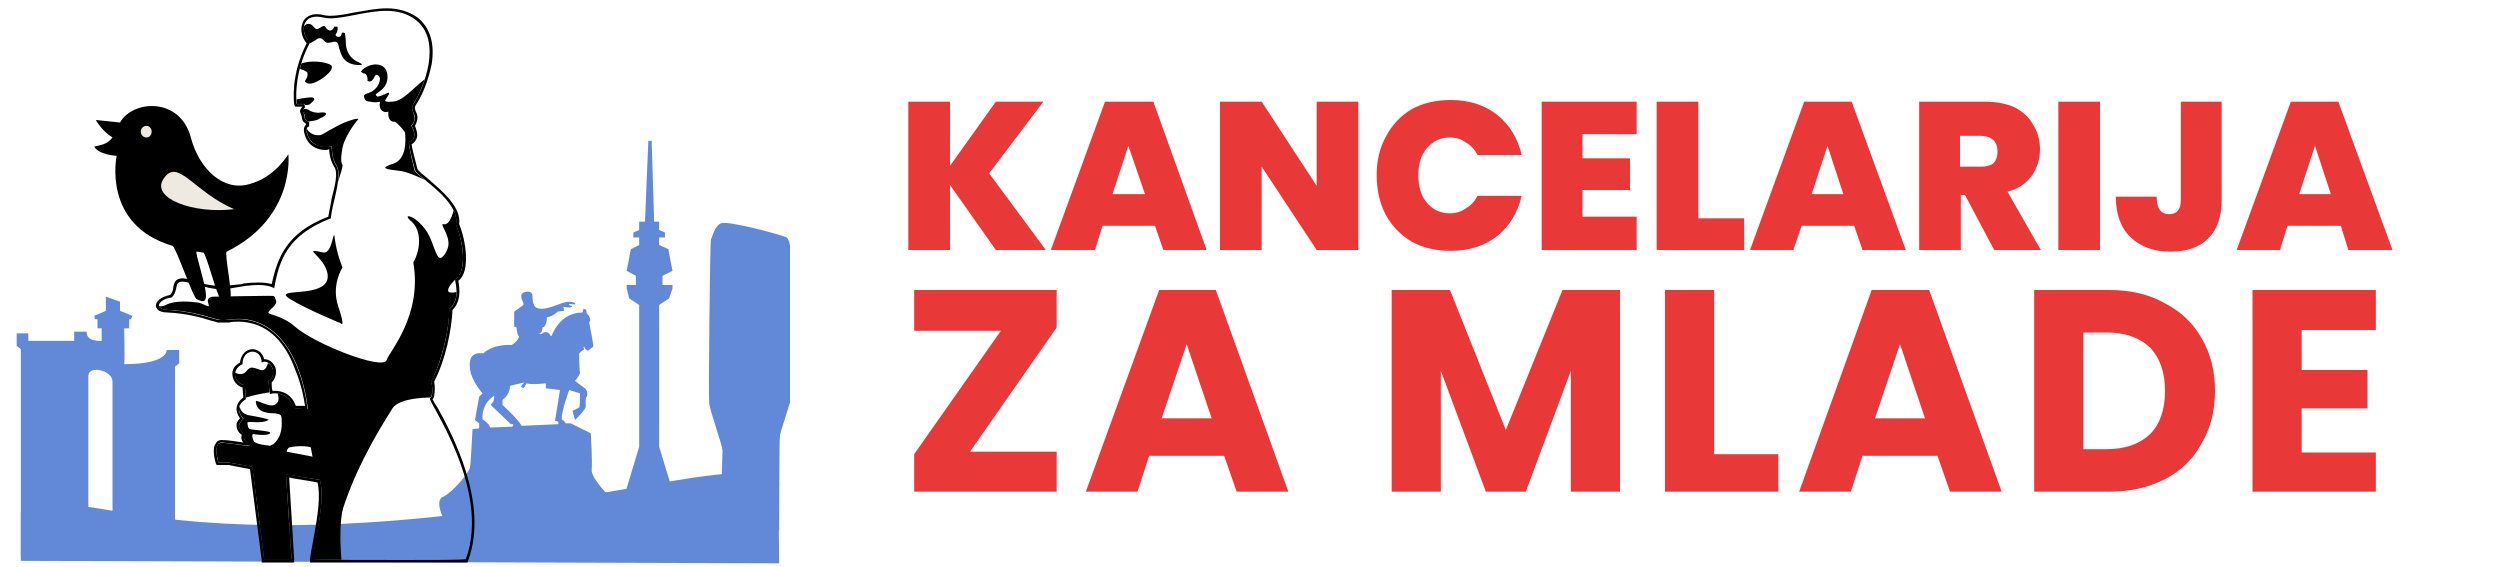 <svg version="1.2" xmlns="http://www.w3.org/2000/svg" viewBox="0 0 300 68" width="300" height="68">
	<title>image</title>
	<defs>
		<clipPath clipPathUnits="userSpaceOnUse" id="cp1">
			<path d="m37.2 5.14c-1.18-1.11-1.14-3.59 1.57-3 2.71 0.59 7.88-2.29 11.12 0.26 3.23 2.55 0.96 8.09-0.27 10.07-0.38 0.62 0.14 1.27 0.14 1.66 0 0.51-0.4 0.95-0.4 0.95 0 0 0.95 1.51-0.26 1.97-0.19 0.07 0.65 3.4 0.65 3.4 0.4 0.89 5.58 3.68 4.97 6.54 0.87 1.93 1.39 5.75-0.13 6.54 0.21 1.17 0.47 2.53-0.65 3.53-0.05 2.25-0.77 5.99-2.22 8.76 0.21 0.31 0.23 1.75-0.13 1.96-0.37 0.21 7.38 10.82 4.31 19.36-1.38 0.05-17.39 0.03-18.35 0 0.2-2.56 1.54-7 0.83-9.55-1.01-0.16-4.06-0.65-4.06-0.65l0.66 10.2h-3.27l-1.44-11.12-2.88-0.52h-1.17c0 0-0.76-2.39 0.39-2.36 1.14 0.04 3.14 0.4 3.27 0.4 0.28-0.24-0.94-0.59-0.53-1.44-0.89-0.62-0.83-1.25-0.13-1.83-0.7-0.82-0.81-1.7 0.26-2.36 0.06-0.34-0.1-1.57-0.13-1.7-1.15-0.16-1.79-1.84-0.26-2.48 0.04-1.85 2.18-2.02 2.36-0.26 1.35-0.23 1.8 1.7 0.78 2.22 0 0.29 0.13 1.57 0.13 1.57 0 0 2.19-0.56 2.88 1.7 0.95 0.11 1.7 0.13 1.7 0.13 0 0-0.79-9.59-7.19-10.73-1.68-0.29-2.65 0.21-3.53 0-0.89-0.2-3.27-1.09-6.15-1.17-1.68-0.05-1.07-1.28 0.52-1.44 1.18-1.23-0.26-2.56 2.62-1.7 2.87 0.86 3.66 0.65 6.27 0.26 2.62-0.39 3.4 0.26 3.4 0.26 0.64-3.38 1.66-6.41 6.81-8.37 0.21-2.14 1.51-5.16 0.65-6.41-0.55-0.78-0.52-2.22-0.52-2.22 0 0-2.44 0.62-3.01-1.7-0.18-0.71 0.26-0.65 0.26-0.65v-0.66c0 0-0.62 0-0.52-0.78-0.1-0.17-0.39-0.51 0-0.79 0.14-0.1 0-0.52 0-0.52h-0.92c0 0-0.52-3.43 1.57-7.33z"/>
		</clipPath>
	</defs>
	<style>
		.s0 { fill: #6289d8 } 
		.s1 { fill: #000000 } 
		.s2 { fill: #eee9e1 } 
		.s3 { fill: #e93838 } 
	</style>
	<g id="Layer 1">
		<g id="&lt;Group&gt;">
			<path id="&lt;Compound Path&gt;" fill-rule="evenodd" class="s0" d="m74.1 61.5l-20.9 0.7c0 0-1.1-2.2 0-2.6 1.1-0.5 3.1-2.9 3.2-3.5 0.1-0.5 0.3-4.6 0.3-4.6l0.8-0.1v-0.6l-0.5-0.4 0.5-2.8 0.4-0.4c0 0-1-1.1-1.4-2.4-0.3-1.4-0.2-2.6 1.5-2.4 1.3-1.2 3.4-1 3.4-1 0 0 0.7-0.4 0.9-1-0.3-0.3-0.3-1.1-0.3-1.1l-0.3-0.1v-1.8l1.1-0.8v-0.3c0 0-0.4-0.6-0.2-1 0.3-0.4 1.3-0.5 1.3 0.2 0 0.7 0.1 0.9 0.1 0.9 0 0 0.1 0.1 0.1 0.2 0 0.2 0.4 0.6 1.4 0.4 1.1-0.2 2-0.8 2.9-0.8 0.6 0.1 0.7 0.2 0.6 0.3 0 0.1-0.7-0.1-0.7 0-0.1 0.1 0.2 0.2 0.3 0.2 0.1 0 0.1 0.2-0.3 0.2-0.4 0-0.7-0.1-0.7-0.1l0.1 0.5-0.8 0.1c0 0-0.4 0.5-1.3 0.7 0.1 0.5-0.2 1.2-0.5 1.2 0 0.3-0.1 0.6-0.3 0.7-0.2 0 0 0.1 0 0.1 0 0 0.2 0 0.3-0.1 0.3-0.3 0.8-0.1 0.9 0.2 0 0.1 0.2 0.1 0.2 0.1 0 0 0.9-2.8 3.7-2.8 0.1-0.4 0.1-0.5 0.3-0.4 0.2 0 0.2 0.5 0.2 0.5 0 0 0.7 0.6 0.3 1.1 0.2 1 0.5 2.6 0.5 2.8 0 0.2-0.2 0.2-0.3 0.3-0.1 0.1-0.4 0.4-0.5 0.2-0.2-0.1-0.3-0.4-0.3-0.4l-0.1 0.1c0 0 0.2 0.2 0 0.3-0.2 0.1-0.5 0.4-0.5 0.4 0 0 0 2 0.1 2.3 0 0.3-0.6 1-0.6 1 0 0 0.9 0.7 1.2 0.9 0.2 0.2 0.4 0.6 0.2 1-0.2 0.1-0.1 1.1-0.1 1.1 0 0.5-1.3 1.7-1.3 1.7l-0.3-1.1c0 0 0.6-0.3 0.8-0.4 0.1-0.1 0.1-1.7 0.1-1.7l-1.3-0.4c0 0-0.9 2.4-0.9 3.5q0.3 0.2 0.5 0.5h0.6l2.4 1.2c0 0 0.2 3.4 0.1 4.4-0.1 1 2.5 3.6 2.5 3.6zm-13.8-12.9c0 0 1.8 1.6 2.3 2.5l4.4-0.2v-0.3l-0.4-0.1 0.6-3.7-1.7-0.2v-0.6c0 0-1.7 0.2-2.3 0-0.1 0.2-0.4 0.6-0.4 0.6l-0.3-0.2 0.4-0.5-1.7 0.4c0 0 0.1 0.9-0.9 1.7 0 0.3 0 0.6 0 0.6zm-1.5 2.7l2.7-0.1 0.1-0.3h-0.3c0 0-2.1-2-2.3-2.2-0.2-0.1 0.1-0.4 0.2-0.5 0.1-0.2 0.1-0.7 0.1-0.7 0 0-1.5 0.8-1.4 2.8 0.6 0.4 0.9 0.8 0.9 1z"/>
			<path id="&lt;Compound Path&gt;" class="s0" d="m86.4 63.5c0 0 0.3-8.7 0.3-9.4 0-0.7-1.6-5-1.6-5.8-0.1-0.8 0.1-18.9 0.2-19.5 0.2-0.5 0.5-1.7 1.2-2 0.8-0.4 7.7 1.5 7.9 1.7 0.3 0.2 0.4 1 0.4 1 0 0 0 18.3 0 18.8-0.1 0.4-1.1 3.4-1.2 3.9-0.1 0.5-0.1 11.4-0.1 11.4z"/>
			<path id="&lt;Path&gt;" class="s0" d="m79.1 53.6v-17l1.2-0.8 0.4-1.2v-0.4h-1.2v-1.1l1.2-0.6-0.5-2.6-1.1-0.5v-0.9h0.7v-0.6l-0.7-0.3v-1h-0.6l-0.3-9.7h-0.4l-0.4 9.7h-0.7v1l-0.7 0.3v0.6h0.7v0.9l-1 0.5-0.5 2.6 1.1 0.6v1.1h-1.1v0.4l0.3 1.2 1.2 0.8v17c0 0-3.1 10.2-3 10.3 0 0.2 0.7 0 0.7 0l2.4-5.4h1 0.2 1l2.4 5.4c0 0 0.7 0.2 0.8 0 0-0.1-3.1-10.3-3.1-10.3z"/>
			<path id="&lt;Path&gt;" class="s0" d="m20 42c0 0 0.2 1.7-5.1 1.7 0.1-0.5 0-4.3 0-4.3h0.6v-1.1h0.2l0.2-0.4-1.5-0.6v-1.1l-1.7-0.6v1.7l-1.4 0.6 0.1 0.4h0.3v1.1h0.5q0 0 0 1.5c-2 0.1-1.8-1.1-1.8-1.1h-1.5v1.1h-5.5v-0.9h-1.4v1.5l0.5 0.4v25l8.1 0.3v-20.2c0 0 0-0.7 0-1.9 0-1.3 2.9-0.7 2.9 0.7v1.2 19.6l7.5-0.2v-22.4l0.5-0.4v-1.6z"/>
			<path id="&lt;Compound Path&gt;" class="s0" d="m21.4 62.4c30.3 3.1 61.7-6.5 67.9-5.5 2.2 0.4 2.9 0.7 4.2 1.1-0.1 2 0 9.6 0 9.6l-91-0.3c0 0 0-4.9 0-5.8 4.7-2.2 9.1-0.1 18.9 0.9z"/>
		</g>
		<g id="&lt;Group&gt;">
			<path id="Vrabac" class="s1" d="m14.4 14.7l-2.9-0.3c0 0 0.7 1.3 2 2.1-0.7 0.9-1.5 0.9-2.2 1.1 0.6 1 2.7 1.1 2.7 1.1 0 0-1.8 8.3 6.7 10.8 0.4 0.1 2.5 6.3 2.9 6.4 0.3 0.1 1 0.6 1.1-0.2 0.2-1-1.4-5.6-1.1-5.5 0.4 0 0.4 0.1 0.8 0.1 0.3 0 1.7 5.4 2 5.4 0.1 0 1.1 0 1.2 0 0.4 0-0.7-5.4-0.4-5.5 8.3-4.1 7.4-11.7 7.4-11.7 0 0-1.6 2.8-4.7 3.6-3.1 0.9-6-1.8-7-5.6-1.3-4.9-7-4.5-8.5-1.8z"/>
			<path id="&lt;Compound Path&gt;" class="s2" d="m28.1 25.1c-4.9-2.1-6.8-6.3-8.5-3.6-1.5 2.3 3.6 4.2 8.5 3.6z"/>
			<path id="&lt;Compound Path&gt;" class="s2" d="m17.6 16.5c-0.4 0-0.7-0.3-0.7-0.7 0-0.4 0.3-0.7 0.7-0.7 0.3 0 0.6 0.3 0.6 0.7 0 0.4-0.3 0.7-0.6 0.7z"/>
		</g>
		<g id="Pobednik 1 ">
			<g id="Pobednik" clip-path="url(#cp1)">
				<g id="&lt;Group&gt;">
					<path id="&lt;Path&gt;" class="s1" d="m29 47.9c1.4-0.6 3.9-0.9 3.9-0.9 0 0 1-2.9 0.1-4-0.9-1.1-0.6 1.7-1.7 1.4-1-0.3-1.2-0.5-1.7 0.1-0.5 0.7-1.5 0.4-2.1-0.4-0.6-0.7 0.5 3 1.1 2.9 0.5 0-1 1.6 0.4 0.9z"/>
					<path id="&lt;Path&gt;" class="s1" d="m35 36c2 1.2 5.9 2.8 5.9 2.8 0 0 0.6 0.7-0.3-2-0.9-2.6 0.5-4.7 0.5-4.7 0 0-0.7-1.7-0.9-3.3-0.2-2-0.2 1.7-1.4 1.5-2.3-0.5-0.8 0 0.1 1.5 0.9 1.6 0.3 2.5-1 2.9-1.9 0.6-5 0.1-2.9 1.3z"/>
					<path id="&lt;Compound Path&gt;" fill-rule="evenodd" class="s1" d="m55.5 32.8c-1.7 1.3-2.1 2.3-1.4 2.3 0.7 0.1 1.3-0.4 1.3-0.4l-3.4 13c0 0-4-0.1-4.9 1.3-4 6.3-5.2 9.9-5.8 11.6-0.7 1.8-0.5 6.3 0 9.2 0.4 2.9-4-0.2-4-0.2 0 0 0.2-6.5 0.3-11.2q0-0.1 0-0.2l-3.2-0.9c0.2 4.3 1.1 10.9 0.6 10.9-1.1-0.1-3.4-1.2-5.1-1.7-2.9-0.9-7.5-13-5.6-13.7 0.9-0.4 2.6 0 4.4 0.3l-1-4 1-0.5v0.1c0.3 0.9 0.6 0.9 1 1.1 0.6 0.1 2.8 0.5 2.5 0.6-0.7 0.5-2.4 0.1-2.5 0.3 0 0.1 0 0.7 0.3 0.8 0.4 0.1 2.3 0.2 2.4 0.4 0.1 0.4-1.4 0.3-2 0.2-0.3 0 0 0.8 0.1 0.9 0.5 0.4 1.5 0.4 1.9 0.5q0.2-0.1 0.4-0.2c1.2-1 1-2.6 1-2.9 0-0.6-0.1-0.7-0.8-0.8-1.1 0-2.2-0.2-2.3-1.4-0.1-0.4 1.5 0.7 2.2 0.4 1-0.4 0.3-1.6 0.2-2-0.1-0.7 3.3 2.3 3.1 1.7-0.4-1.7-0.9-3.3-1.5-4.7-1.6-4.2-4.8-4.5-8.7-4.4-3.2 0-6.1-1.8-7.1-2.5 0.2 0.1 0.6 0.1 1-0.1 1.1-0.6 3-0.4 3.8-0.3 0.8 0.1 1.6 0.9 1.3 0.1-0.3-0.8 0.6-0.8 0.6-0.8 0 0 5.5-0.1 6.5-0.1 1 0 0.8 0 1 0.5 0.3 0.6-0.8 1.1-0.9 1.5 0 0.3 1.6 0.3 3.2 1.7 2.4 2.1 10.6 5.3 11 4 0.3-1 4.3-5.3 3.2-11.7 0.9-1.6 1-3.8-0.2-4.9-1.2-1 0.1-0.8 1.1 0.3 1.3 1.3 1.4 2.7 2 3.8 0.4 0.8 1.2-0.5 1.3-1.2 0.2-1.3-1.1-2.7-0.6-2.6 1.1 0.3 1.5-3 1.5-3 0 0 3 7.2 0.8 8.9zm-21.1 21.4l3.1 0.6q-0.1-0.5-0.2-1.1c0-0.1-1.4-0.3-2.6 0q-0.2 0.1-0.3 0.5z"/>
					<path id="&lt;Path&gt;" class="s1" d="m18.9 36.7q-0.4-0.3-0.4-0.3c0 0 0.1 0.2 0.4 0.3z"/>
					<path id="&lt;Path&gt;" class="s1" d="m36.9 14.6c0.6-0.1 1.1-0.1 1.5-0.4 1-0.4 0.9-0.8 0.1-0.7-0.6 0.1-1.1-0.1-1.3-0.2-0.2-0.2-0.8-0.4-1.2 0-0.4 0.4 0.4 1.4 0.9 1.3z"/>
					<path id="&lt;Path&gt;" class="s1" d="m37.2 12.5c0.2-0.2 0.5-0.5 0.5-0.5 0 0 0.1-0.2-0.2-0.3-0.4-0.1-2.3 0.3-2.3 0.3v0.6c0 0 1.8 0.1 2-0.1z"/>
					<path id="&lt;Path&gt;" class="s1" d="m37.9 4.8c0.2-0.2 0.6-0.4 1 0.1 0.3 0.4 0.7 0.2 1.2 0.1 0.5 0 0.5 0.4 0.6 0.8 0.2 0.4 0.3 2.1 2.6 2 0.2 0 0.2-0.1-0.2-0.3-1.5-0.6-1.6-2-1.6-2.3 0-0.6-0.1-1.2-0.1-1.2 0 0-0.3-0.2-0.4 0 0 0.7-0.9 0.4-0.7 0.1 0.3-0.4 0.2-0.9 0.2-0.9 0 0-0.3 0-0.4 0-0.2 0.6-0.7 0.6-1 0.1-0.3-0.5-0.7 0.2-1.1 0.2-0.4-0.1-0.5-0.8-1.2-0.6-1.1 0.5 0.3 2.3 0.3 2.3 0.2 0 0.4-0.2 0.8-0.4z"/>
					<path id="&lt;Path&gt;" class="s1" d="m43 14.3c0 0 0-0.2-1.1 0.2-1.1 0.3-2.9 1.5-3.4 1.7-0.5 0.1-1.4 0-1.8-1-0.4-0.7-0.2 0.9 0.4 1.9 0.5 1 2.4 0.3 2.3 0.9-0.1 0.6 0.7 1.9 0.9 2.5 0.3 0.6-0.7 2.7-0.7 2.7h0.5c0 0 1.1-3.1 1-3.4-0.1-0.3-0.3-0.3 0-2.1 0.4-1.7 1.9-3.4 1.9-3.4z"/>
					<path id="&lt;Path&gt;" class="s1" d="m43.6 8.8c0.6 0 0.5 0.9 0.5 0.9 0 0 0.5 0.4 0.9-0.6 0.2-0.3 0.6 0 0.6 0.4-0.1 0.7-0.4 1.1-1 1.5-0.6 0.3-1 0.2-0.9 0.7 0.1 0.4 0.4 0.5 0.7 0.5 0.3 0.1 0.9 0.1 1.2 0-0.2 1 0.4 1.4 1 1.2-0.1 1.4 0.8 1.2 0.8 1.2 0 0 0.7 0.5 1.2 1.3 0.1 0.9 0.2 3.1-1.3 3.7-1.9 0.6-1 0.7 0.6 0.9 1.6 0.1 5.8 2.5 6.2 2.7 0.3 0.2-3.3-5.8-3.9-6.8 1.2-2.2 2.8-8.5 0.9-7-1.8 1.4-2.8 2.8-4.1 2.8-0.2 0-0.5 0.1-0.8-0.1 0.1-0.3 0.5-0.7 0.5-0.9l-0.1-0.1c0 0-0.7 0.4-1.3 0.5q0 0-0.1-0.1-0.1 0-0.1-0.2c0.5-0.4 1.4-0.8 1.4-2.1 0-2-2.4-1.7-3.2-0.6 0.2 0.1 0.2 0.2 0.3 0.2z"/>
					<path id="&lt;Path&gt;" class="s1" d="m36.9 8.8c0.1 0.8-0.7 0.9 0 1.2 0.3 0.1 0.7 0 1.1-0.2 0.7-0.3 2.6-1.7 1.5-2.1-0.9-0.4-3-0.5-3.8 0.2-0.4 0.3 1.2 0.5 1.2 0.9z"/>
				</g>
			</g>
			<path id="Outline" fill-rule="evenodd" class="s1" d="m46.4 1.3c1.2 0 2.5 0.3 3.5 1.1 3.2 2.5 1 8.1-0.3 10.1-0.4 0.6 0.2 1.2 0.2 1.6 0 0.5-0.4 1-0.4 1 0 0 0.9 1.5-0.3 1.9-0.2 0.1 0.7 3.4 0.7 3.4 0.3 0.9 5.5 3.7 4.9 6.6 0.9 1.9 1.4 5.7-0.1 6.5 0.2 1.2 0.5 2.6-0.7 3.6 0 2.2-0.7 6-2.2 8.7 0.2 0.3 0.3 1.8-0.1 2-0.4 0.2 7.4 10.8 4.3 19.3-0.6 0.1-3.9 0.1-7.5 0.1-4.9 0-10.3 0-10.8-0.1 0.2-2.5 1.5-7 0.8-9.5-1-0.2-4.1-0.7-4.1-0.7l0.7 10.2h-3.3l-1.4-11.1-2.9-0.5h-1.2c0 0-0.7-2.4 0.4-2.4q0 0 0 0c1.2 0.1 3.1 0.4 3.3 0.4 0.3-0.2-1-0.6-0.5-1.4-0.9-0.6-0.9-1.3-0.2-1.8-0.7-0.9-0.8-1.7 0.3-2.4 0-0.3-0.1-1.6-0.1-1.7-1.2-0.1-1.8-1.8-0.3-2.5 0-1 0.6-1.5 1.2-1.5 0.5 0 1.1 0.4 1.1 1.3q0.2-0.1 0.3-0.1c1.1 0 1.5 1.8 0.5 2.3 0 0.3 0.2 1.6 0.2 1.6 0 0 0.2-0.1 0.5-0.1 0.7 0 1.9 0.2 2.3 1.8 1 0.1 1.7 0.1 1.7 0.1 0 0-0.8-9.6-7.2-10.7q-0.6-0.1-1-0.1c-0.8 0-1.4 0.1-2 0.1q-0.2 0-0.5 0c-0.9-0.2-3.3-1.1-6.1-1.2-1.7-0.1-1.1-1.3 0.5-1.5 0.9-0.9 0.2-1.9 1.3-1.9 0.2 0 0.7 0.1 1.3 0.2 1.5 0.5 2.4 0.7 3.3 0.7 0.9 0 1.7-0.2 3-0.4q0.9-0.1 1.5-0.1c1.4 0 1.9 0.4 1.9 0.4 0.6-3.4 1.6-6.4 6.8-8.4 0.2-2.1 1.5-5.2 0.6-6.4-0.5-0.8-0.5-2.2-0.5-2.2 0 0-0.3 0-0.7 0-0.8 0-1.9-0.2-2.3-1.7-0.1-0.6 0.2-0.7 0.2-0.7q0.1 0 0.1 0v-0.6c0 0-0.6 0-0.6-0.8 0-0.2-0.3-0.5 0-0.8 0.2-0.1 0-0.5 0-0.5h-0.9c0 0-0.5-3.5 1.6-7.4-1.1-1-1.1-3.1 0.8-3.1q0.3 0 0.8 0.1 0.4 0.1 0.8 0.1c1.9 0 4.4-0.9 6.8-0.9zm0-0.3c-1.3 0-2.6 0.3-3.9 0.5-1 0.2-2 0.4-2.9 0.4q-0.4 0-0.8-0.1-0.4-0.1-0.8-0.1c-1.1 0-1.6 0.7-1.7 1.1-0.3 0.7-0.1 1.7 0.5 2.4-2 3.9-1.5 7.2-1.5 7.3l0.1 0.3h0.9q-0.3 0.3-0.3 0.6c0.1 0.2 0.1 0.4 0.2 0.5q0 0.4 0.2 0.7 0.2 0.2 0.3 0.2v0.2q0 0-0.1 0.1-0.2 0.3-0.1 0.8c0.4 1.8 1.8 2.1 2.6 2.1q0.2 0 0.4-0.1c0 0.6 0.2 1.5 0.6 2.1 0.5 0.7 0.1 2.3-0.3 3.8-0.1 0.7-0.3 1.5-0.4 2.2-5 1.9-6.1 4.9-6.8 8.1-0.3-0.1-0.8-0.2-1.6-0.2q-0.7 0-1.6 0.1-0.2 0-0.4 0.1c-1.1 0.1-1.8 0.2-2.5 0.2-0.9 0-1.8-0.1-3.2-0.6-0.7-0.2-1.1-0.3-1.4-0.3-0.9 0-1 0.6-1.1 1 0 0.3-0.1 0.7-0.4 1-1 0.2-1.7 0.7-1.7 1.3 0 0.2 0.2 0.8 1.4 0.8 2.2 0.1 4.1 0.6 5.3 1q0.5 0.1 0.7 0.2 0.3 0 0.6 0 0.4 0 0.8 0c0.4-0.1 0.7-0.1 1.2-0.1q0.5 0 1 0.1c2.5 0.4 4.5 2.3 5.7 5.6 0.8 1.9 1.1 3.7 1.2 4.4-0.3 0-0.7 0-1.1 0-0.6-1.6-1.8-1.8-2.6-1.8q-0.1 0-0.2 0c-0.1-0.3-0.1-0.8-0.1-1 0.4-0.4 0.6-1 0.5-1.6-0.2-0.7-0.7-1.2-1.4-1.2-0.2-0.8-0.8-1.2-1.4-1.2-0.7 0-1.4 0.6-1.5 1.6-0.7 0.4-1 0.9-0.9 1.6 0.1 0.6 0.5 1.2 1.2 1.4 0 0.3 0.1 0.9 0.1 1.2q-0.7 0.5-0.8 1.2-0.1 0.6 0.4 1.3-0.5 0.5-0.4 1 0 0.5 0.6 1c-0.1 0.4 0 0.7 0.2 0.9-0.7-0.1-1.8-0.3-2.6-0.3q0 0 0 0-0.5 0-0.7 0.4c-0.5 0.6-0.1 2.1 0 2.4l0.1 0.2h1.4l2.6 0.5 1.4 10.9v0.3h3.9v-0.4l-0.6-9.8c0.8 0.2 2.5 0.4 3.4 0.6 0.4 1.6 0 4.1-0.4 6.3-0.2 1.1-0.4 2.1-0.5 2.9v0.4h0.3c0.6 0 5.9 0 10.9 0 2.5 0 6.8 0 7.5 0h0.2l0.1-0.3c2.5-6.9-2-15.2-3.7-18.3-0.3-0.4-0.5-0.8-0.6-1q0.2-0.2 0.2-0.4c0.1-0.5 0.1-1.2 0-1.7 1.4-2.7 2.1-6.3 2.2-8.6 1-1 0.9-2.4 0.7-3.5 1.5-1.1 0.9-4.9 0.1-6.8 0.3-2.1-2.2-4.1-3.8-5.5-0.5-0.4-1.1-0.9-1.2-1.1-0.3-1.2-0.7-2.6-0.7-3 0.4-0.2 0.5-0.5 0.6-0.7 0.2-0.5-0.1-1.2-0.2-1.5 0.1-0.2 0.3-0.6 0.3-1q0-0.2-0.1-0.5c-0.2-0.4-0.3-0.7-0.1-1 0.7-1 1.5-2.9 1.9-4.9 0.4-2.5-0.2-4.4-1.7-5.6-1-0.7-2.2-1.1-3.7-1.1z"/>
		</g>
	</g>
	<g id="LATINICA">
		<g id="&lt;Group&gt;">
			<path id="&lt;Compound Path&gt;" class="s3" d="m125.5 30l-6.8-9.2 6.5-8.6h-5.7l-5.5 7.7v-7.7h-5v17.8h5v-7.8l5.5 7.8z"/>
			<path id="&lt;Compound Path&gt;" fill-rule="evenodd" class="s3" d="m138.6 27.1h-6.3l-0.9 2.9h-5.3l6.5-17.8h5.8l6.4 17.8h-5.2zm-1.2-3.8l-2-5.8-1.9 5.8z"/>
			<path id="&lt;Compound Path&gt;" class="s3" d="m163 12.2h-5v10.1l-6.6-10.1h-5v17.8h5v-10l6.6 10h5z"/>
			<path id="&lt;Compound Path&gt;" class="s3" d="m165.2 21q0 2.7 1.1 4.8 1.1 2 3.1 3.2 2 1.1 4.7 1.1 3.3 0 5.6-1.8 2.2-1.8 2.9-4.8h-5.3q-0.5 1-1.4 1.5-0.8 0.6-1.9 0.6-1.7 0-2.8-1.3-1-1.2-1-3.3 0-2 1-3.2 1.1-1.3 2.8-1.3 1.1 0 1.9 0.6 0.9 0.5 1.4 1.5h5.3q-0.7-3-2.9-4.8-2.3-1.8-5.6-1.8-2.7 0-4.7 1.1-2 1.2-3.1 3.3-1.1 2-1.1 4.6z"/>
			<path id="&lt;Compound Path&gt;" class="s3" d="m196.4 16.1v-3.9h-11.4v17.8h11.4v-4h-6.5v-3.2h5.7v-3.8h-5.7v-2.9z"/>
			<path id="&lt;Compound Path&gt;" class="s3" d="m203.8 12.2h-5v17.8h10.5v-3.8h-5.5z"/>
			<path id="&lt;Compound Path&gt;" fill-rule="evenodd" class="s3" d="m222.5 27.1h-6.3l-1 2.9h-5.2l6.5-17.8h5.7l6.5 17.8h-5.2zm-1.3-3.8l-1.9-5.8-1.9 5.8z"/>
			<path id="&lt;Compound Path&gt;" fill-rule="evenodd" class="s3" d="m239.3 30l-3.5-6.6h-0.5v6.6h-5v-17.8h7.8q2.2 0 3.7 0.7 1.5 0.8 2.2 2.1 0.8 1.3 0.8 2.9 0 1.8-1 3.2-1 1.4-2.9 1.9l4 7zm-4.1-10h2.5q1 0 1.5-0.4 0.5-0.5 0.5-1.4 0-0.9-0.5-1.4-0.6-0.5-1.5-0.5h-2.5z"/>
			<path id="&lt;Compound Path&gt;" class="s3" d="m247 12.2h5v17.8h-5z"/>
			<path id="&lt;Compound Path&gt;" class="s3" d="m261.7 12.2v11.8q0 1.7-1.4 1.7-1.5 0-1.5-2.1h-4.9q0 3.2 1.8 4.9 1.8 1.7 4.8 1.7 2.9 0 4.5-1.6 1.6-1.6 1.6-4.6v-11.8z"/>
			<path id="&lt;Compound Path&gt;" fill-rule="evenodd" class="s3" d="m280.9 27.1h-6.4l-0.9 2.9h-5.2l6.5-17.8h5.7l6.5 17.8h-5.3zm-1.2-3.8l-1.9-5.8-1.9 5.8z"/>
		</g>
		<g id="&lt;Group&gt;">
			<path id="&lt;Compound Path&gt;" class="s3" d="m126.8 39.3v-4.5h-17.1v4.9h10.4l-10.4 14.8v4.5h17.1v-4.8h-10.4z"/>
			<path id="&lt;Compound Path&gt;" fill-rule="evenodd" class="s3" d="m146.9 54.7h-9l-1.4 4.3h-6.2l8.8-24.2h6.8l8.7 24.2h-6.2zm-1.5-4.5l-3-8.9-3 8.9z"/>
			<path id="&lt;Compound Path&gt;" class="s3" d="m187.5 34.8l-6.8 16.8-6.7-16.8h-7v24.2h5.9v-14.5l5.4 14.5h4.8l5.4-14.5v14.5h5.9v-24.2z"/>
			<path id="&lt;Compound Path&gt;" class="s3" d="m205.7 34.8h-5.9v24.2h13.6v-4.5h-7.7z"/>
			<path id="&lt;Compound Path&gt;" fill-rule="evenodd" class="s3" d="m232.5 54.7h-9l-1.4 4.3h-6.2l8.7-24.2h6.9l8.7 24.2h-6.2zm-1.5-4.5l-3-8.9-3 8.9z"/>
			<path id="&lt;Compound Path&gt;" fill-rule="evenodd" class="s3" d="m259.8 36.4q2.9 1.5 4.4 4.2 1.6 2.7 1.6 6.3 0 3.6-1.6 6.3-1.5 2.8-4.4 4.3-2.9 1.5-6.7 1.5h-9v-24.2h9q3.9 0 6.7 1.6zm-1.8 15.7q1.8-1.8 1.8-5.2 0-3.3-1.8-5.2-1.9-1.8-5.2-1.8h-2.8v14h2.8q3.3 0 5.2-1.8z"/>
			<path id="&lt;Compound Path&gt;" class="s3" d="m285.1 39.6v-4.8h-14.8v24.2h14.8v-4.7h-8.9v-5.3h7.9v-4.6h-7.9v-4.8z"/>
		</g>
	</g>
</svg>